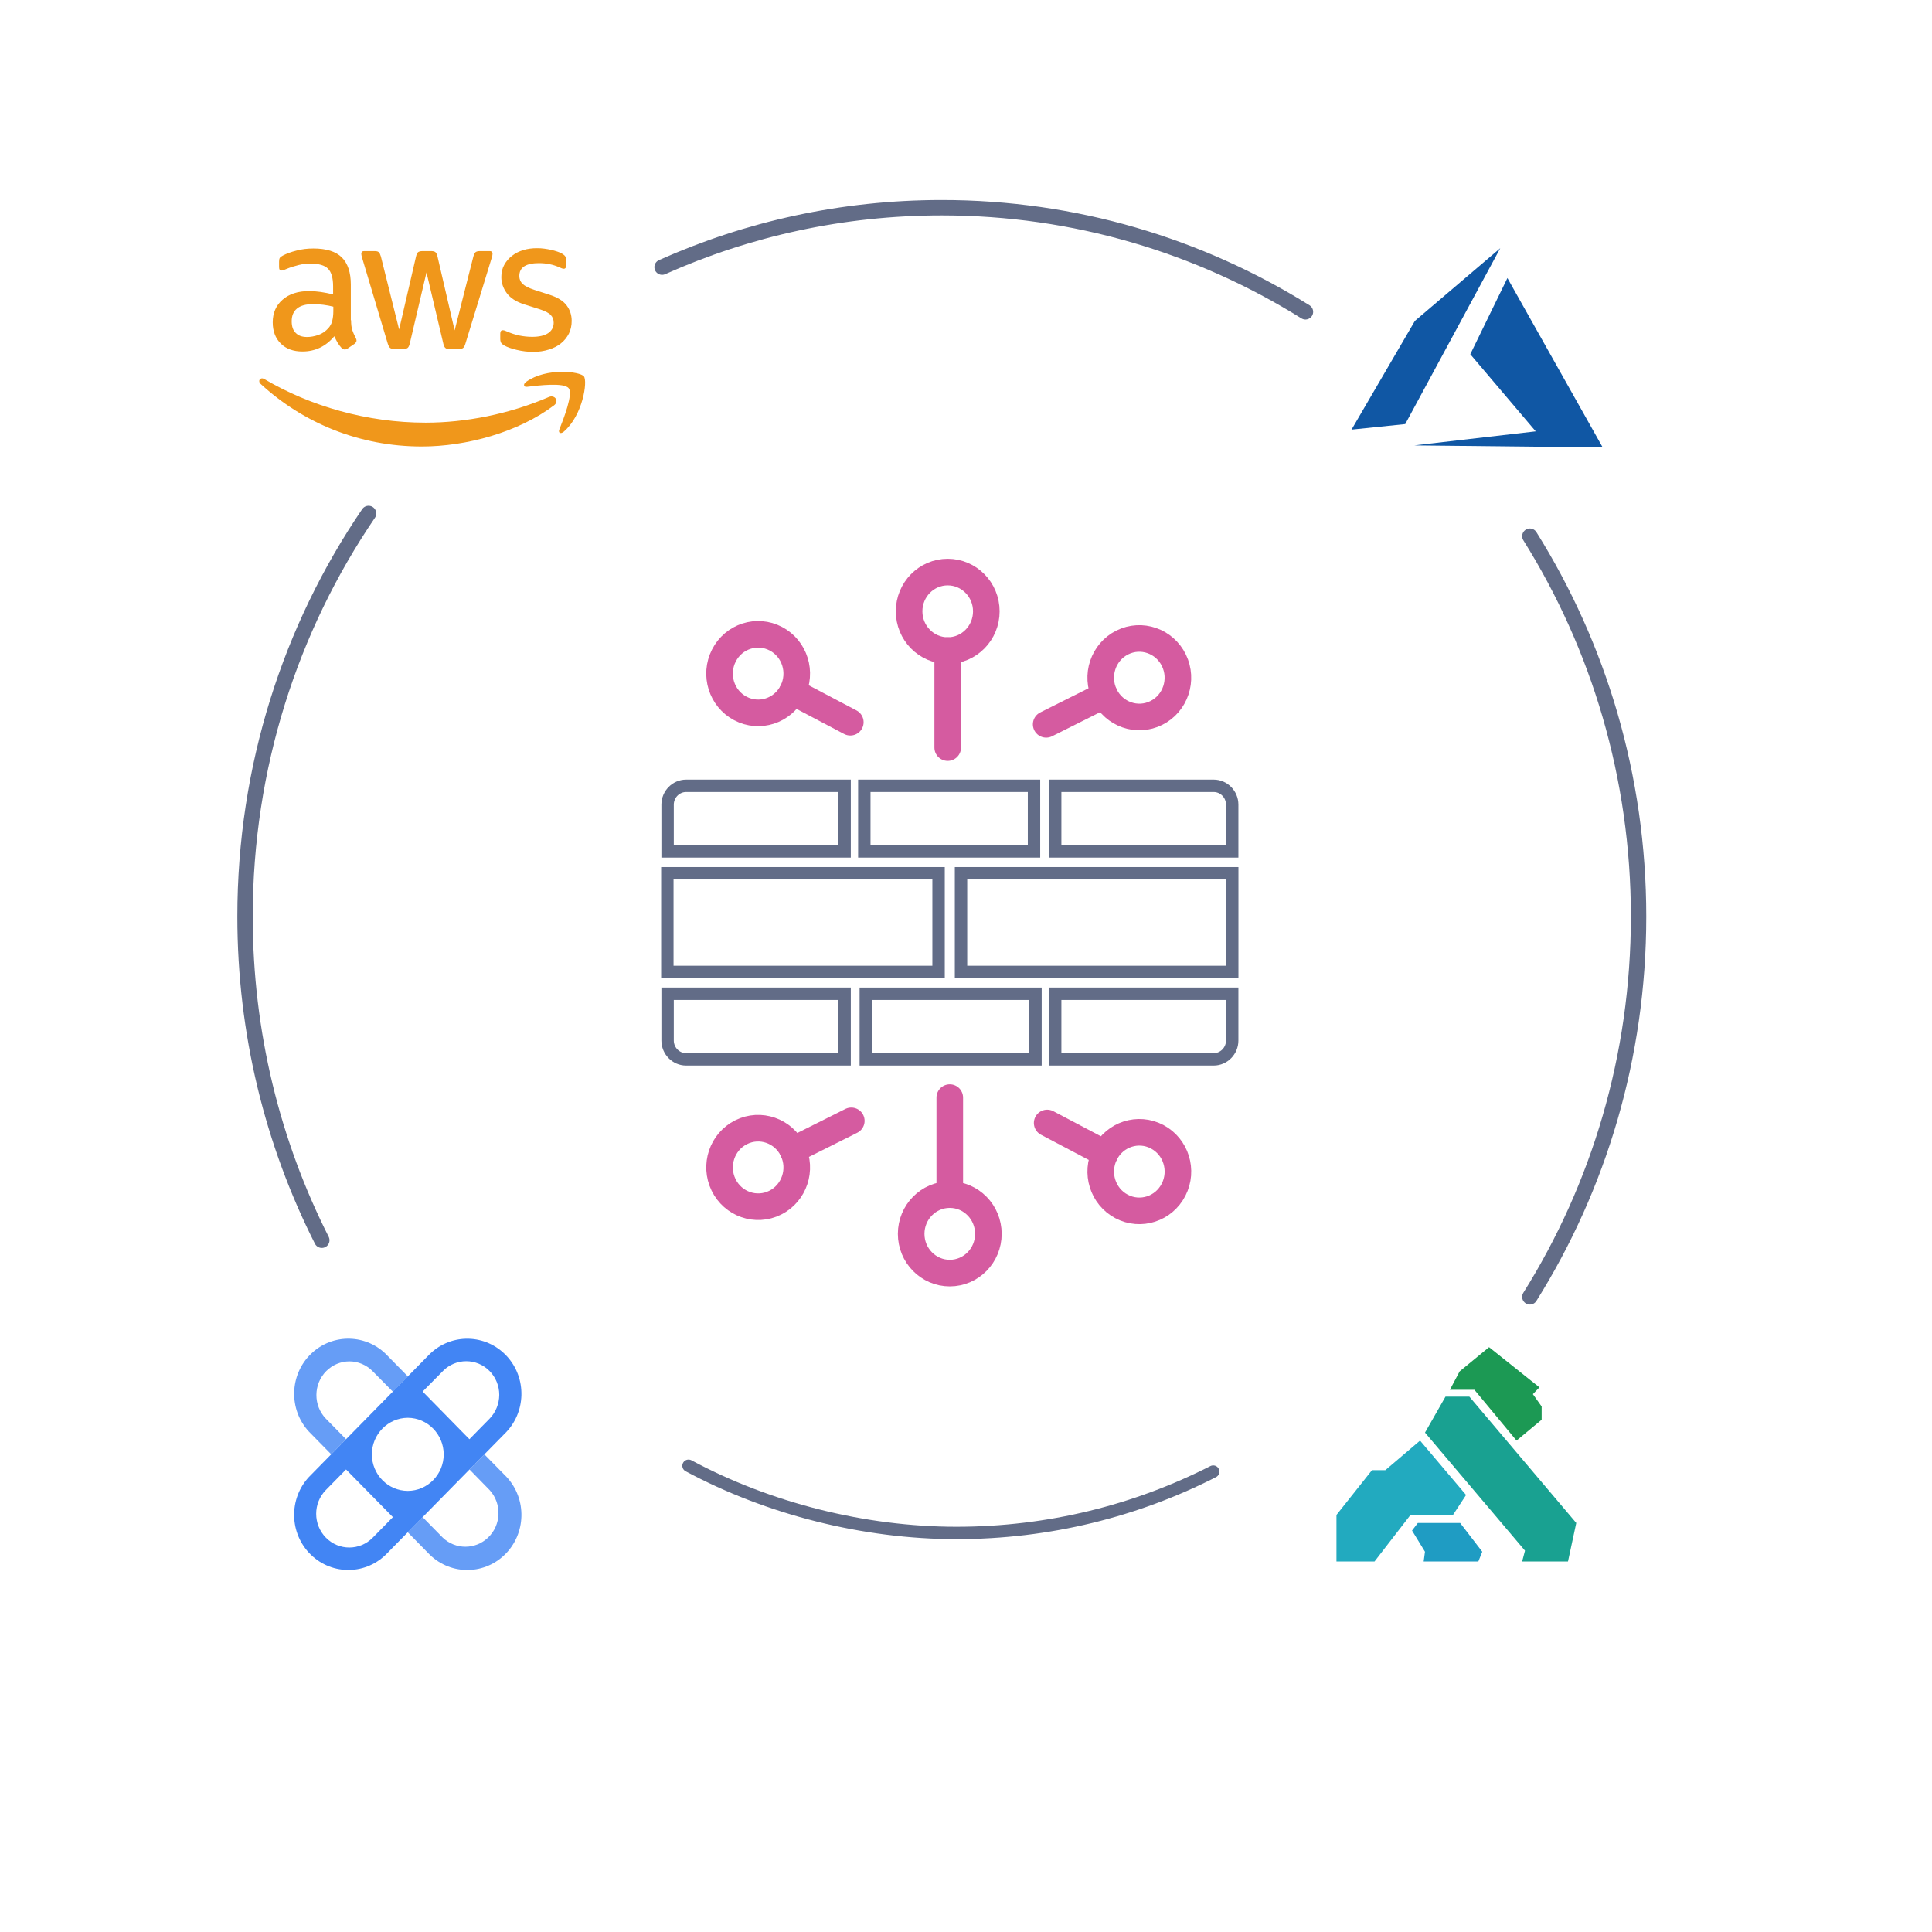 <?xml version="1.0" encoding="UTF-8"?><svg id="Lager_1" xmlns="http://www.w3.org/2000/svg" viewBox="0 0 600 600"><rect x="207.25" y="271.2" width="84.23" height="30.64" fill="none" stroke="#626c87" stroke-miterlimit="10" stroke-width="3.85"/><rect x="298.45" y="271.2" width="84.23" height="30.64" fill="none" stroke="#626c87" stroke-miterlimit="10" stroke-width="3.85"/><path d="M213.08,244.04c-3.16,0-5.75,2.63-5.75,5.85v14.52h54.97v-20.37h-49.22Z" fill="none" stroke="#626c87" stroke-miterlimit="10" stroke-width="3.85"/><path d="M376.92,244.04c3.16,0,5.75,2.63,5.75,5.85v14.52h-54.97v-20.37h49.22Z" fill="none" stroke="#626c87" stroke-miterlimit="10" stroke-width="3.85"/><rect x="268.42" y="244.04" width="52.7" height="20.37" fill="none" stroke="#626c87" stroke-miterlimit="10" stroke-width="3.85"/><path d="M376.92,328.99c3.16,0,5.75-2.63,5.75-5.85v-14.52s-54.97,0-54.97,0v20.37s49.22,0,49.22,0Z" fill="none" stroke="#626c87" stroke-miterlimit="10" stroke-width="3.85"/><path d="M213.08,328.99c-3.16,0-5.75-2.63-5.75-5.85v-14.52h54.97v20.37h-49.22Z" fill="none" stroke="#626c87" stroke-miterlimit="10" stroke-width="3.85"/><rect x="268.88" y="308.62" width="52.7" height="20.37" fill="none" stroke="#626c87" stroke-miterlimit="10" stroke-width="3.85"/><ellipse cx="294.32" cy="189.85" rx="11.99" ry="12.19" fill="none" stroke="#d55ba0" stroke-linecap="round" stroke-miterlimit="10" stroke-width="8.26"/><line x1="294.32" y1="202.05" x2="294.32" y2="232.17" fill="none" stroke="#d55ba0" stroke-linecap="round" stroke-miterlimit="10" stroke-width="8.26"/><path d="M240.97,198.37c5.88,3.1,8.17,10.46,5.12,16.44-3.05,5.98-10.28,8.31-16.16,5.21-5.88-3.1-8.17-10.46-5.12-16.44,3.05-5.98,10.28-8.31,16.16-5.21Z" fill="none" stroke="#d55ba0" stroke-linecap="round" stroke-miterlimit="10" stroke-width="8.26"/><line x1="246.09" y1="214.81" x2="264.07" y2="224.29" fill="none" stroke="#d55ba0" stroke-linecap="round" stroke-miterlimit="10" stroke-width="8.26"/><path d="M359.12,221.41c-5.94,2.97-13.12.48-16.05-5.56-2.92-6.04-.48-13.35,5.46-16.32,5.94-2.97,13.12-.48,16.05,5.56,2.92,6.04.48,13.35-5.46,16.32Z" fill="none" stroke="#d55ba0" stroke-linecap="round" stroke-miterlimit="10" stroke-width="8.26"/><line x1="343.07" y1="215.85" x2="324.9" y2="224.95" fill="none" stroke="#d55ba0" stroke-linecap="round" stroke-miterlimit="10" stroke-width="8.26"/><ellipse cx="294.96" cy="383.18" rx="11.99" ry="12.19" fill="none" stroke="#d55ba0" stroke-linecap="round" stroke-miterlimit="10" stroke-width="8.26"/><line x1="294.96" y1="370.99" x2="294.96" y2="340.87" fill="none" stroke="#d55ba0" stroke-linecap="round" stroke-miterlimit="10" stroke-width="8.26"/><path d="M348.31,374.67c-5.88-3.1-8.17-10.46-5.12-16.44,3.05-5.98,10.28-8.31,16.16-5.21,5.88,3.1,8.17,10.46,5.12,16.44-3.05,5.98-10.28,8.31-16.16,5.21Z" fill="none" stroke="#d55ba0" stroke-linecap="round" stroke-miterlimit="10" stroke-width="8.26"/><line x1="343.19" y1="358.23" x2="325.21" y2="348.75" fill="none" stroke="#d55ba0" stroke-linecap="round" stroke-miterlimit="10" stroke-width="8.26"/><path d="M230.16,351.62c5.94-2.97,13.12-.48,16.05,5.56,2.92,6.04.48,13.35-5.46,16.32-5.94,2.97-13.12.48-16.05-5.56-2.92-6.04-.48-13.35,5.46-16.32Z" fill="none" stroke="#d55ba0" stroke-linecap="round" stroke-miterlimit="10" stroke-width="8.26"/><line x1="246.21" y1="357.18" x2="264.38" y2="348.09" fill="none" stroke="#d55ba0" stroke-linecap="round" stroke-miterlimit="10" stroke-width="8.26"/><path d="M109.03,99.45c0,1.27.13,2.29.37,3.05.27.75.61,1.58,1.08,2.47.17.27.24.55.24.79,0,.34-.2.68-.64,1.03l-2.12,1.44c-.3.21-.61.31-.88.31-.34,0-.67-.17-1.01-.48-.47-.51-.88-1.06-1.21-1.61-.34-.58-.67-1.23-1.04-2.02-2.63,3.15-5.92,4.73-9.9,4.73-2.83,0-5.08-.82-6.73-2.47-1.65-1.64-2.49-3.84-2.49-6.57,0-2.91,1.01-5.27,3.06-7.05,2.05-1.78,4.78-2.67,8.25-2.67,1.14,0,2.32.1,3.57.27,1.25.17,2.52.45,3.87.75v-2.5c0-2.6-.54-4.42-1.58-5.48-1.08-1.06-2.89-1.58-5.49-1.58-1.18,0-2.39.14-3.64.45-1.25.31-2.46.68-3.64,1.16-.54.24-.94.38-1.18.45s-.4.1-.54.1c-.47,0-.71-.34-.71-1.06v-1.68c0-.55.07-.96.24-1.2.17-.24.47-.48.94-.72,1.18-.62,2.59-1.13,4.24-1.54,1.65-.45,3.4-.65,5.25-.65,4.01,0,6.93.92,8.82,2.77,1.85,1.85,2.79,4.66,2.79,8.42v11.09h.07ZM95.37,104.66c1.11,0,2.26-.21,3.47-.62,1.21-.41,2.29-1.16,3.2-2.19.54-.65.94-1.37,1.14-2.19.2-.82.34-1.81.34-2.98v-1.44c-.98-.24-2.02-.45-3.1-.58s-2.12-.21-3.16-.21c-2.26,0-3.9.45-5.02,1.37-1.11.92-1.65,2.23-1.65,3.94,0,1.61.4,2.81,1.25,3.63.81.86,1.99,1.27,3.53,1.27ZM122.4,108.36c-.61,0-1.01-.1-1.28-.34-.27-.21-.5-.68-.71-1.34l-7.91-26.47c-.2-.68-.3-1.13-.3-1.37,0-.55.27-.86.81-.86h3.3c.64,0,1.08.1,1.31.34.27.21.47.68.67,1.34l5.66,22.67,5.25-22.67c.17-.68.37-1.13.64-1.34s.74-.34,1.35-.34h2.69c.64,0,1.08.1,1.35.34.27.21.5.68.64,1.34l5.32,22.94,5.82-22.94c.2-.68.44-1.13.67-1.34.27-.21.71-.34,1.31-.34h3.13c.54,0,.84.27.84.86,0,.17-.03.34-.07.55s-.1.48-.24.86l-8.11,26.47c-.2.68-.44,1.13-.71,1.34-.27.21-.71.34-1.28.34h-2.89c-.64,0-1.08-.1-1.35-.34s-.5-.68-.64-1.37l-5.22-22.09-5.18,22.05c-.17.68-.37,1.13-.64,1.37s-.74.34-1.35.34h-2.89ZM165.65,109.28c-1.75,0-3.5-.21-5.18-.62-1.68-.41-3-.86-3.87-1.37-.54-.31-.91-.65-1.04-.96-.13-.31-.2-.65-.2-.96v-1.75c0-.72.27-1.06.77-1.06.2,0,.4.03.61.1s.5.21.84.34c1.14.51,2.39.92,3.7,1.2,1.35.27,2.66.41,4.01.41,2.12,0,3.77-.38,4.91-1.13,1.14-.75,1.75-1.85,1.75-3.25,0-.96-.3-1.75-.91-2.4-.61-.65-1.75-1.23-3.4-1.78l-4.88-1.54c-2.46-.79-4.27-1.95-5.39-3.49-1.11-1.51-1.68-3.18-1.68-4.97,0-1.44.3-2.71.91-3.8.61-1.1,1.41-2.05,2.42-2.81,1.01-.79,2.15-1.37,3.5-1.78,1.35-.41,2.76-.58,4.24-.58.74,0,1.51.03,2.26.14.77.1,1.48.24,2.19.38.67.17,1.31.34,1.92.55.61.21,1.08.41,1.41.62.47.27.81.55,1.01.86.2.27.3.65.3,1.13v1.61c0,.72-.27,1.1-.77,1.1-.27,0-.71-.14-1.28-.41-1.92-.89-4.07-1.34-6.46-1.34-1.92,0-3.43.31-4.48.96-1.04.65-1.58,1.64-1.58,3.05,0,.96.34,1.78,1.01,2.43.67.65,1.92,1.3,3.7,1.88l4.78,1.54c2.42.79,4.17,1.88,5.22,3.29,1.04,1.4,1.55,3.01,1.55,4.79,0,1.47-.3,2.81-.88,3.97-.61,1.16-1.41,2.19-2.46,3.01-1.04.86-2.29,1.47-3.74,1.92-1.51.48-3.1.72-4.81.72Z" fill="#f0971b" stroke-width="0"/><path d="M172.01,125.92c-11.07,8.32-27.16,12.74-41,12.74-19.39,0-36.86-7.29-50.05-19.42-1.04-.96-.1-2.26,1.14-1.51,14.27,8.42,31.88,13.53,50.09,13.53,12.29,0,25.78-2.6,38.21-7.94,1.85-.86,3.43,1.23,1.62,2.6ZM176.62,120.58c-1.41-1.85-9.36-.89-12.96-.45-1.08.14-1.25-.82-.27-1.54,6.33-4.52,16.73-3.22,17.94-1.71,1.21,1.54-.34,12.12-6.26,17.19-.91.79-1.78.38-1.38-.65,1.35-3.39,4.34-11.03,2.93-12.84Z" fill="#f0971b" stroke-width="0"/><path d="M468.14,86.35l-11.53,23.66,20.32,23.95-37.72,4.36,58.52.63-29.59-52.6Z" fill="#1057a4" stroke-width="0"/><path d="M465.9,77.09l-26.49,22.57-19.68,33.76,16.68-1.72,29.5-54.61Z" fill="#1057a4" stroke-width="0"/><path d="M438.53,475.32l1.78-2.34h13.16l6.86,8.92-1.22,3.03h-16.98l.41-3.03-4.02-6.58Z" fill="#1f9cc3" fill-rule="evenodd" stroke-width="0"/><path d="M442.55,444.91l6.36-11.17h7.41l33.2,39.23-2.57,11.96h-14.24l.89-3.36-31.05-36.66Z" fill="#19a191" fill-rule="evenodd" stroke-width="0"/><path d="M450.27,431.62l3.04-5.73,9.13-7.51,15.64,12.48-2.03,2.11,2.72,3.83v4.11l-7.8,6.48-13.08-15.77h-7.64Z" fill="#1c9954" fill-rule="evenodd" stroke-width="0"/><path d="M426.09,456.57h4.14l10.78-9.18,14.29,16.89-4.03,6.15h-13.19l-9.11,11.78-2.09,2.71h-11.83v-14.44l11.04-13.92Z" fill="#22aabf" fill-rule="evenodd" stroke-width="0"/><path id="Fill-1" d="M102.85,451.66l4.62-4.7-6.26-6.37c-3.98-4.12-3.92-10.75.13-14.8,1.91-1.91,4.47-2.98,7.15-3,2.72,0,5.32,1.1,7.24,3.06l6.3,6.37,4.62-4.77-6.26-6.37c-6.4-6.86-17.05-7.14-23.79-.64-6.74,6.51-7.02,17.34-.63,24.2.2.22.41.43.63.64l6.26,6.37Z" fill="#669df6" fill-rule="evenodd" stroke-width="0"/><path id="Fill-3" d="M150.43,451.66l-4.62,4.7,6.26,6.41c3.86,4.24,3.62,10.86-.55,14.79-3.95,3.73-10.06,3.72-14-.02l-6.26-6.37-4.62,4.7,6.26,6.37c6.4,6.86,17.05,7.14,23.79.64,6.74-6.51,7.02-17.34.63-24.2-.2-.22-.41-.43-.63-.64l-6.26-6.37Z" fill="#669df6" fill-rule="evenodd" stroke-width="0"/><path id="Fill-5" d="M115.76,477.53c-4.02,4.09-10.53,4.09-14.55,0s-4.02-10.72,0-14.8l6.26-6.37,14.55,14.8-6.26,6.37ZM137.55,425.79c4.01-4.07,10.5-4.06,14.5.01,1.92,1.96,3,4.62,3,7.39-.02,2.77-1.1,5.43-3.01,7.4l-6.26,6.37-14.52-14.8,6.3-6.37ZM126.64,463.01c-6.16-.02-11.14-5.09-11.16-11.35h0c.04-6.25,5.01-11.31,11.16-11.35h0c6.15.04,11.12,5.1,11.16,11.35h0c-.02,6.26-5,11.33-11.16,11.35ZM150.43,451.66l6.26-6.37c6.74-6.51,7.02-17.34.63-24.2-6.4-6.86-17.05-7.14-23.79-.64-.21.21-.42.42-.63.64l-6.26,6.37-23.79,24.2-6.26,6.37c-6.74,6.51-7.02,17.34-.63,24.2,6.4,6.86,17.05,7.14,23.79.64.21-.21.42-.42.63-.64l6.26-6.37,23.79-24.2Z" fill="#4285f4" fill-rule="evenodd" stroke-width="0"/><path d="M99.94,385.17c-15.24-30.14-23.84-64.32-23.84-100.54,0-46.5,14.17-89.63,38.36-125.17" fill="none" stroke="#626c87" stroke-linecap="round" stroke-linejoin="round" stroke-width="4.78"/><path d="M376.77,457.02c-23.94,12.18-51.04,19.05-79.74,19.05s-58.42-7.55-83.2-20.86" fill="none" stroke="#626c87" stroke-linecap="round" stroke-linejoin="round" stroke-width="3.85"/><path d="M475.11,166.52c21.37,34.13,33.76,74.65,33.76,118.12s-12.38,83.98-33.76,118.11" fill="none" stroke="#626c87" stroke-linecap="round" stroke-linejoin="round" stroke-width="4.78"/><path d="M205.62,82.96c26.59-11.87,55.97-18.45,86.86-18.45,41.39,0,80.07,11.82,112.94,32.33" fill="none" stroke="#626c87" stroke-linecap="round" stroke-linejoin="round" stroke-width="4.78"/></svg>